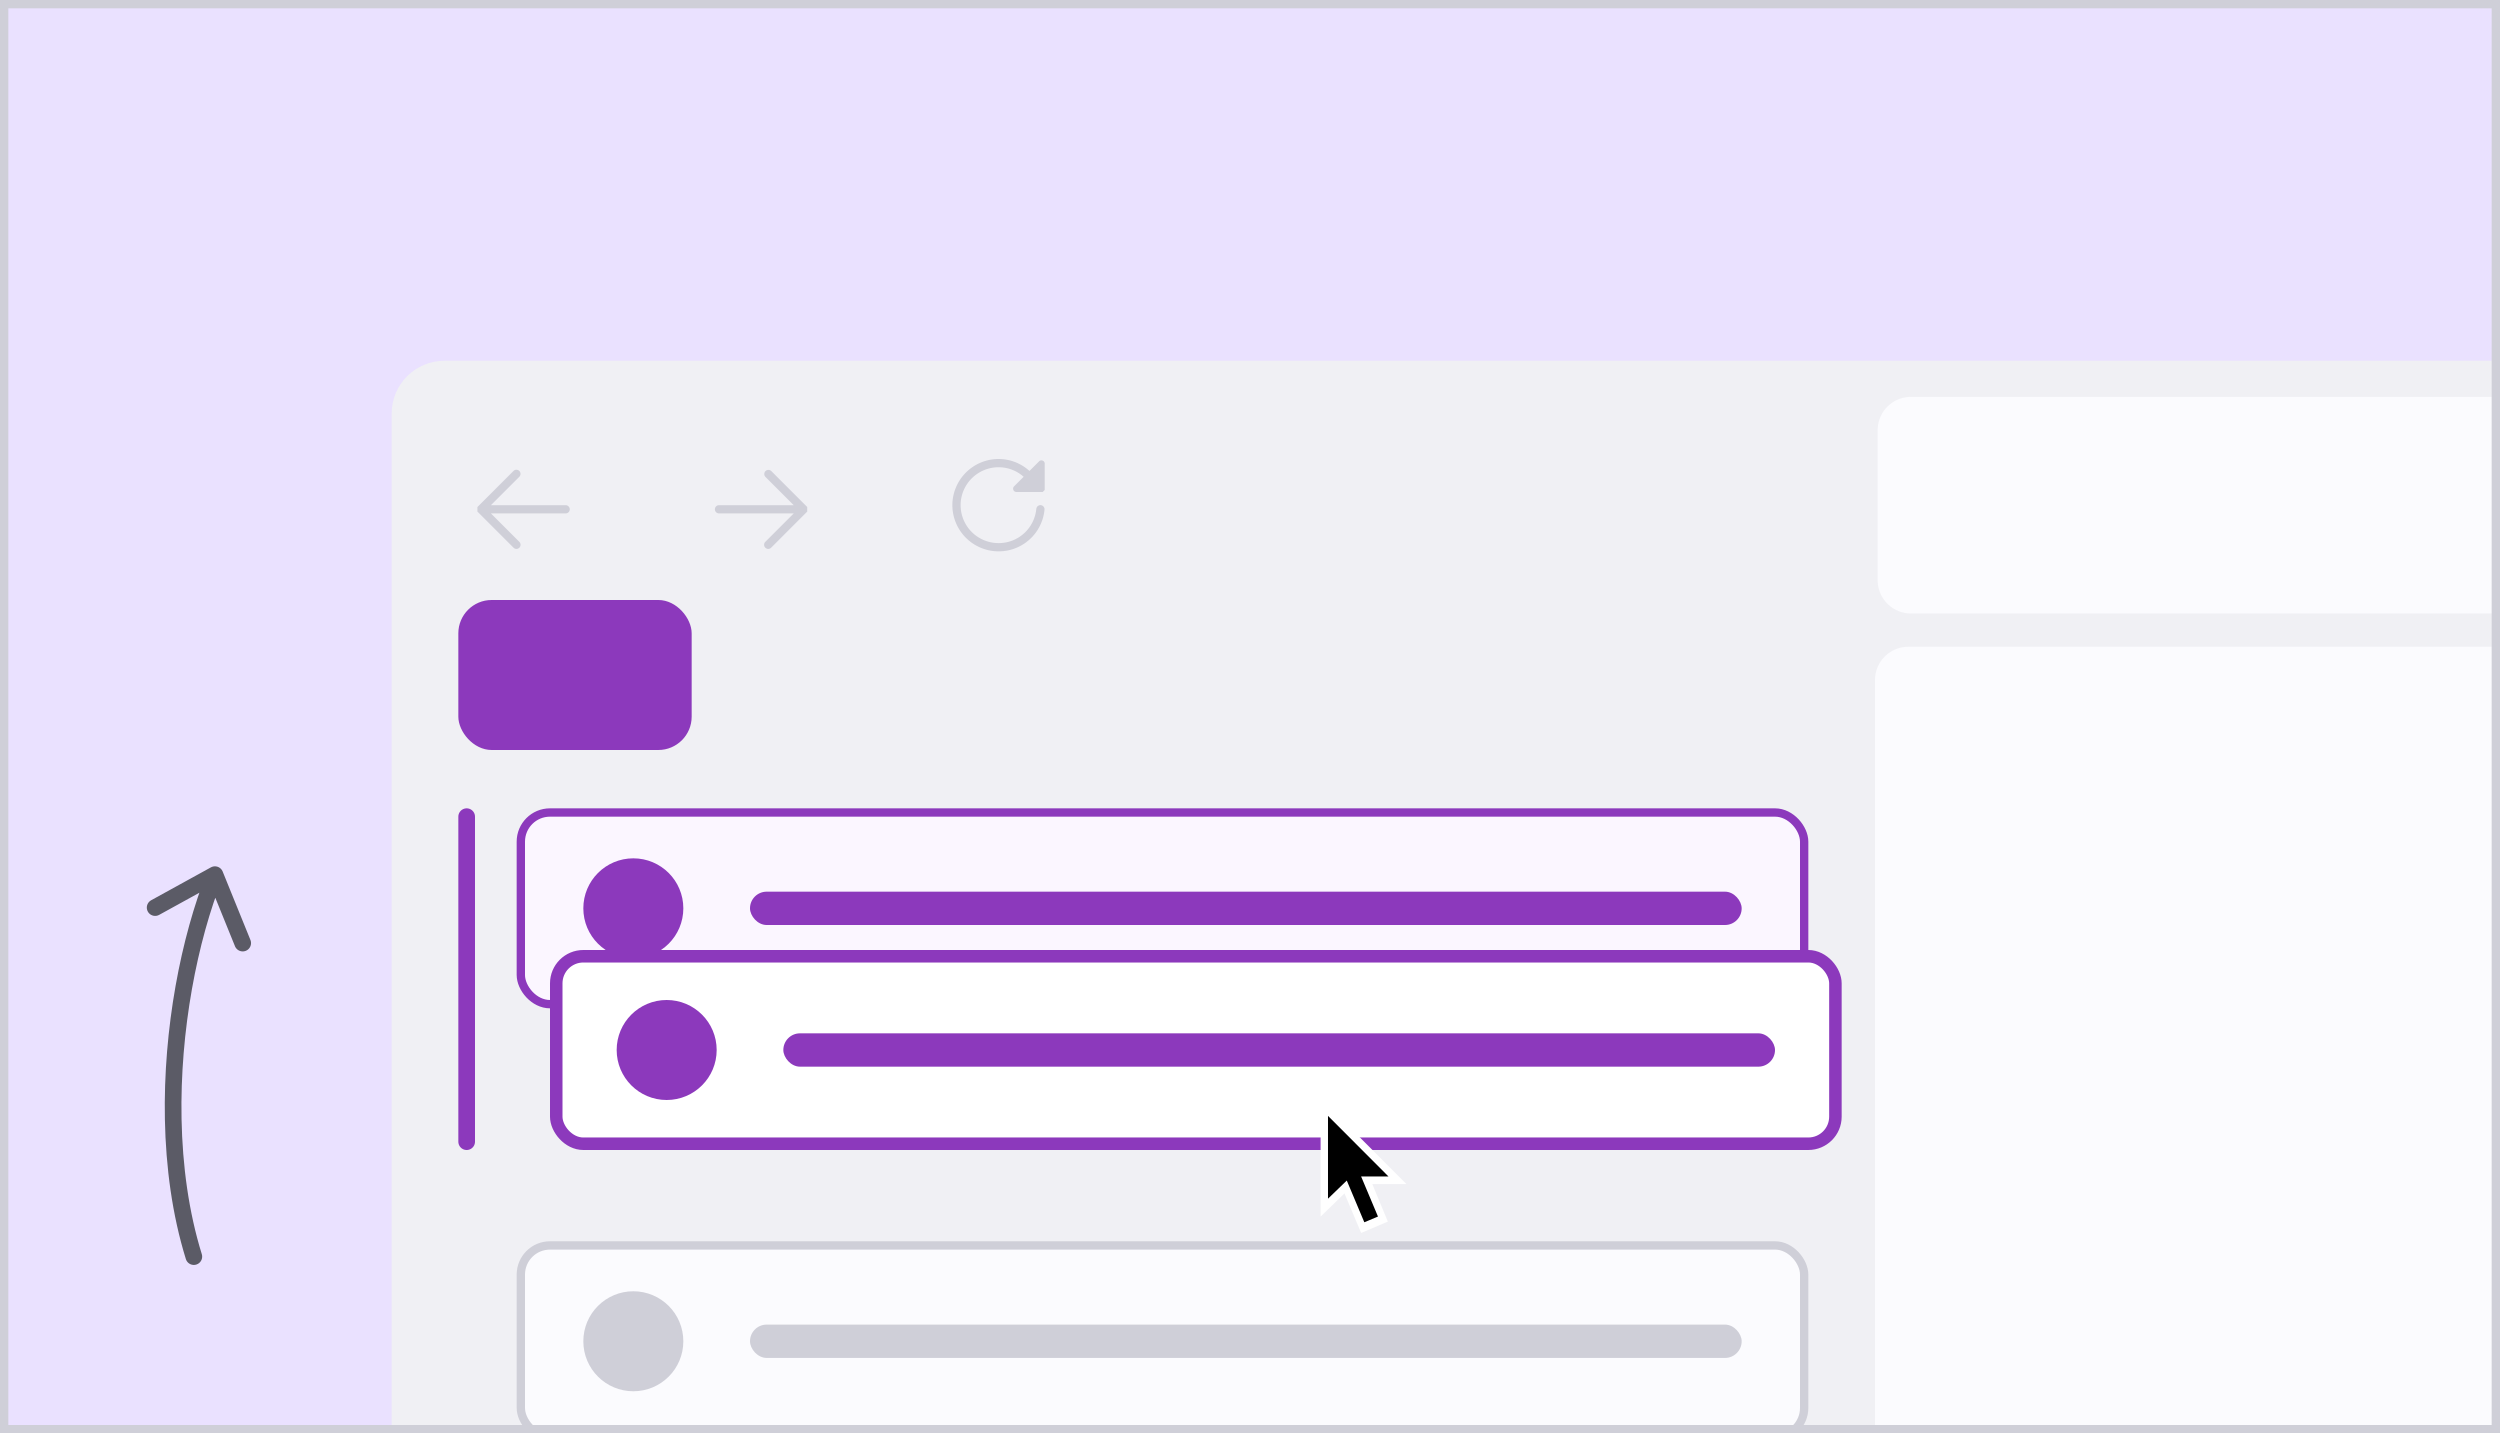 <!-- This Source Code Form is subject to the terms of the Mozilla Public
   - License, v. 2.0. If a copy of the MPL was not distributed with this
   - file, You can obtain one at http://mozilla.org/MPL/2.0/. -->
<svg xmlns="http://www.w3.org/2000/svg" width="300" height="172" fill="none"><g clip-path="url(#a)"><path fill="#fff" d="M0 0h300v172H0z"/><path fill="#fff" d="M0 0h300v514.13H0z"/><path fill="#EAE1FF" d="M0 0h300v514.13H0z"/><g filter="url(#b)"><g clip-path="url(#c)"><path fill="#F0F0F4" d="M47 43.333A6.333 6.333 0 0 1 53.333 37h270.952v383H47z"/><g clip-path="url(#d)"><path fill="#CFCFD8" d="M67.877 54.33h-8.966l3.41-3.41a.495.495 0 0 0-.7-.7l-4.331 4.333v.545l4.332 4.333a.49.49 0 0 0 .7 0 .497.497 0 0 0 0-.701l-3.41-3.41h8.965a.494.494 0 1 0 0-.99M86.282 54.33h8.966l-3.41-3.41a.496.496 0 0 1 .7-.7l4.331 4.333v.545l-4.331 4.333a.49.49 0 0 1-.7 0 .497.497 0 0 1 0-.701l3.41-3.41h-8.966a.495.495 0 1 1 0-.99M121.968 52.747h3.161l.237-.237v-3.161a.4.4 0 0 0-.066-.22.4.4 0 0 0-.407-.169.4.4 0 0 0-.203.109l-1.155 1.155a5.5 5.5 0 0 0-3.71-1.435 5.55 5.55 0 0 0-5.541 5.541 5.55 5.55 0 0 0 5.541 5.541 5.517 5.517 0 0 0 5.516-5.004.5.5 0 0 0-.445-.54.503.503 0 0 0-.54.445 4.53 4.53 0 0 1-4.531 4.11 4.556 4.556 0 0 1-4.551-4.552 4.556 4.556 0 0 1 4.551-4.551 4.52 4.52 0 0 1 3.012 1.144l-1.148 1.148a.398.398 0 0 0 .059.61.4.4 0 0 0 .22.066"/><path fill="#FBFBFE" d="M225.32 45.333a4 4 0 0 1 4-4h93.05v25.995h-93.05a4 4 0 0 1-4-4z"/></g><path fill="#FBFBFE" d="M225 75.321a4 4 0 0 1 4-4h94.783v348.34H225z"/><rect width="154" height="23" x="62.5" y="143.161" fill="#FBFBFE" stroke="#CFCFD8" rx="3.5"/><circle cx="76" cy="154.661" r="6" fill="#CFCFD8"/><rect width="119" height="4" x="90" y="152.661" fill="#CFCFD8" rx="2"/></g></g><rect width="28" height="18" x="55" y="72" fill="#8C39BC" rx="4"/><path stroke="#5B5B66" stroke-linecap="round" stroke-linejoin="round" stroke-width="2" d="m25.792 104.959-7.175 3.95m7.175-3.95 3.332 8.211m-3.332-8.211c-3.097 7.767-5.215 18.585-5.006 29.333.11 5.672.868 11.325 2.473 16.5"/><rect width="154" height="23" x="62.5" y="97.5" fill="#FBF6FF" stroke="#8C39BC" rx="3.5"/><circle cx="76" cy="109" r="6" fill="#8C39BC"/><rect width="119" height="4" x="90" y="107" fill="#8C39BC" rx="2"/><g filter="url(#e)"><rect width="153.5" height="22.5" x="66.75" y="114.75" fill="#fff" stroke="#8C39BC" stroke-width="1.5" rx="3.25"/><circle cx="80" cy="126" r="6" fill="#8C39BC"/><rect width="119" height="4" x="94" y="124" fill="#8C39BC" rx="2"/></g><path stroke="#8C39BC" stroke-linecap="round" stroke-width="2" d="M56 137V98"/><g fill-rule="evenodd" clip-rule="evenodd" filter="url(#f)"><path fill="#fff" d="M158.472 129.99v14.224l2.864-2.781 2.003 4.744 3.202-1.364-1.866-4.503h4.092z"/><path fill="#000" d="M159.359 142.065v-9.937l7.252 7.268h-3.28l2.025 4.813-1.638.687-2.105-5.007z"/></g></g><path stroke="#CFCFD8" d="M.5.5h299v171H.5z"/><defs><clipPath id="a"><path fill="#fff" d="M0 0h300v172H0z"/></clipPath><clipPath id="c"><path fill="#fff" d="M47 43.333A6.333 6.333 0 0 1 53.333 37h270.952v383H47z"/></clipPath><clipPath id="d"><path fill="#fff" d="M47 37h277.285v34.661H47z"/></clipPath><filter id="b" width="319.259" height="424.974" x="26.013" y="22.304" color-interpolation-filters="sRGB" filterUnits="userSpaceOnUse"><feFlood flood-opacity="0" result="BackgroundImageFix"/><feColorMatrix in="SourceAlpha" result="hardAlpha" values="0 0 0 0 0 0 0 0 0 0 0 0 0 0 0 0 0 0 127 0"/><feOffset dy="6.291"/><feGaussianBlur stdDeviation="10.493"/><feComposite in2="hardAlpha" operator="out"/><feColorMatrix values="0 0 0 0 0 0 0 0 0 0 0 0 0 0 0 0 0 0 0.25 0"/><feBlend in2="BackgroundImageFix" result="effect1_dropShadow_16236_14544"/><feBlend in="SourceGraphic" in2="effect1_dropShadow_16236_14544" result="shape"/></filter><filter id="e" width="160.08" height="29.08" x="63.46" y="111.46" color-interpolation-filters="sRGB" filterUnits="userSpaceOnUse"><feFlood flood-opacity="0" result="BackgroundImageFix"/><feColorMatrix in="SourceAlpha" result="hardAlpha" values="0 0 0 0 0 0 0 0 0 0 0 0 0 0 0 0 0 0 127 0"/><feOffset/><feGaussianBlur stdDeviation="1.27"/><feComposite in2="hardAlpha" operator="out"/><feColorMatrix values="0 0 0 0 0 0 0 0 0 0 0 0 0 0 0 0 0 0 0.25 0"/><feBlend in2="BackgroundImageFix" result="effect1_dropShadow_16236_14544"/><feBlend in="SourceGraphic" in2="effect1_dropShadow_16236_14544" result="shape"/></filter><filter id="f" width="28.422" height="28.422" x="148.583" y="125.431" color-interpolation-filters="sRGB" filterUnits="userSpaceOnUse"><feFlood flood-opacity="0" result="BackgroundImageFix"/><feColorMatrix in="SourceAlpha" result="hardAlpha" values="0 0 0 0 0 0 0 0 0 0 0 0 0 0 0 0 0 0 127 0"/><feOffset dy="1.776"/><feGaussianBlur stdDeviation="2.665"/><feColorMatrix values="0 0 0 0 0.227 0 0 0 0 0.224 0 0 0 0 0.267 0 0 0 0.2 0"/><feBlend in2="BackgroundImageFix" result="effect1_dropShadow_16236_14544"/><feBlend in="SourceGraphic" in2="effect1_dropShadow_16236_14544" result="shape"/></filter></defs></svg>
